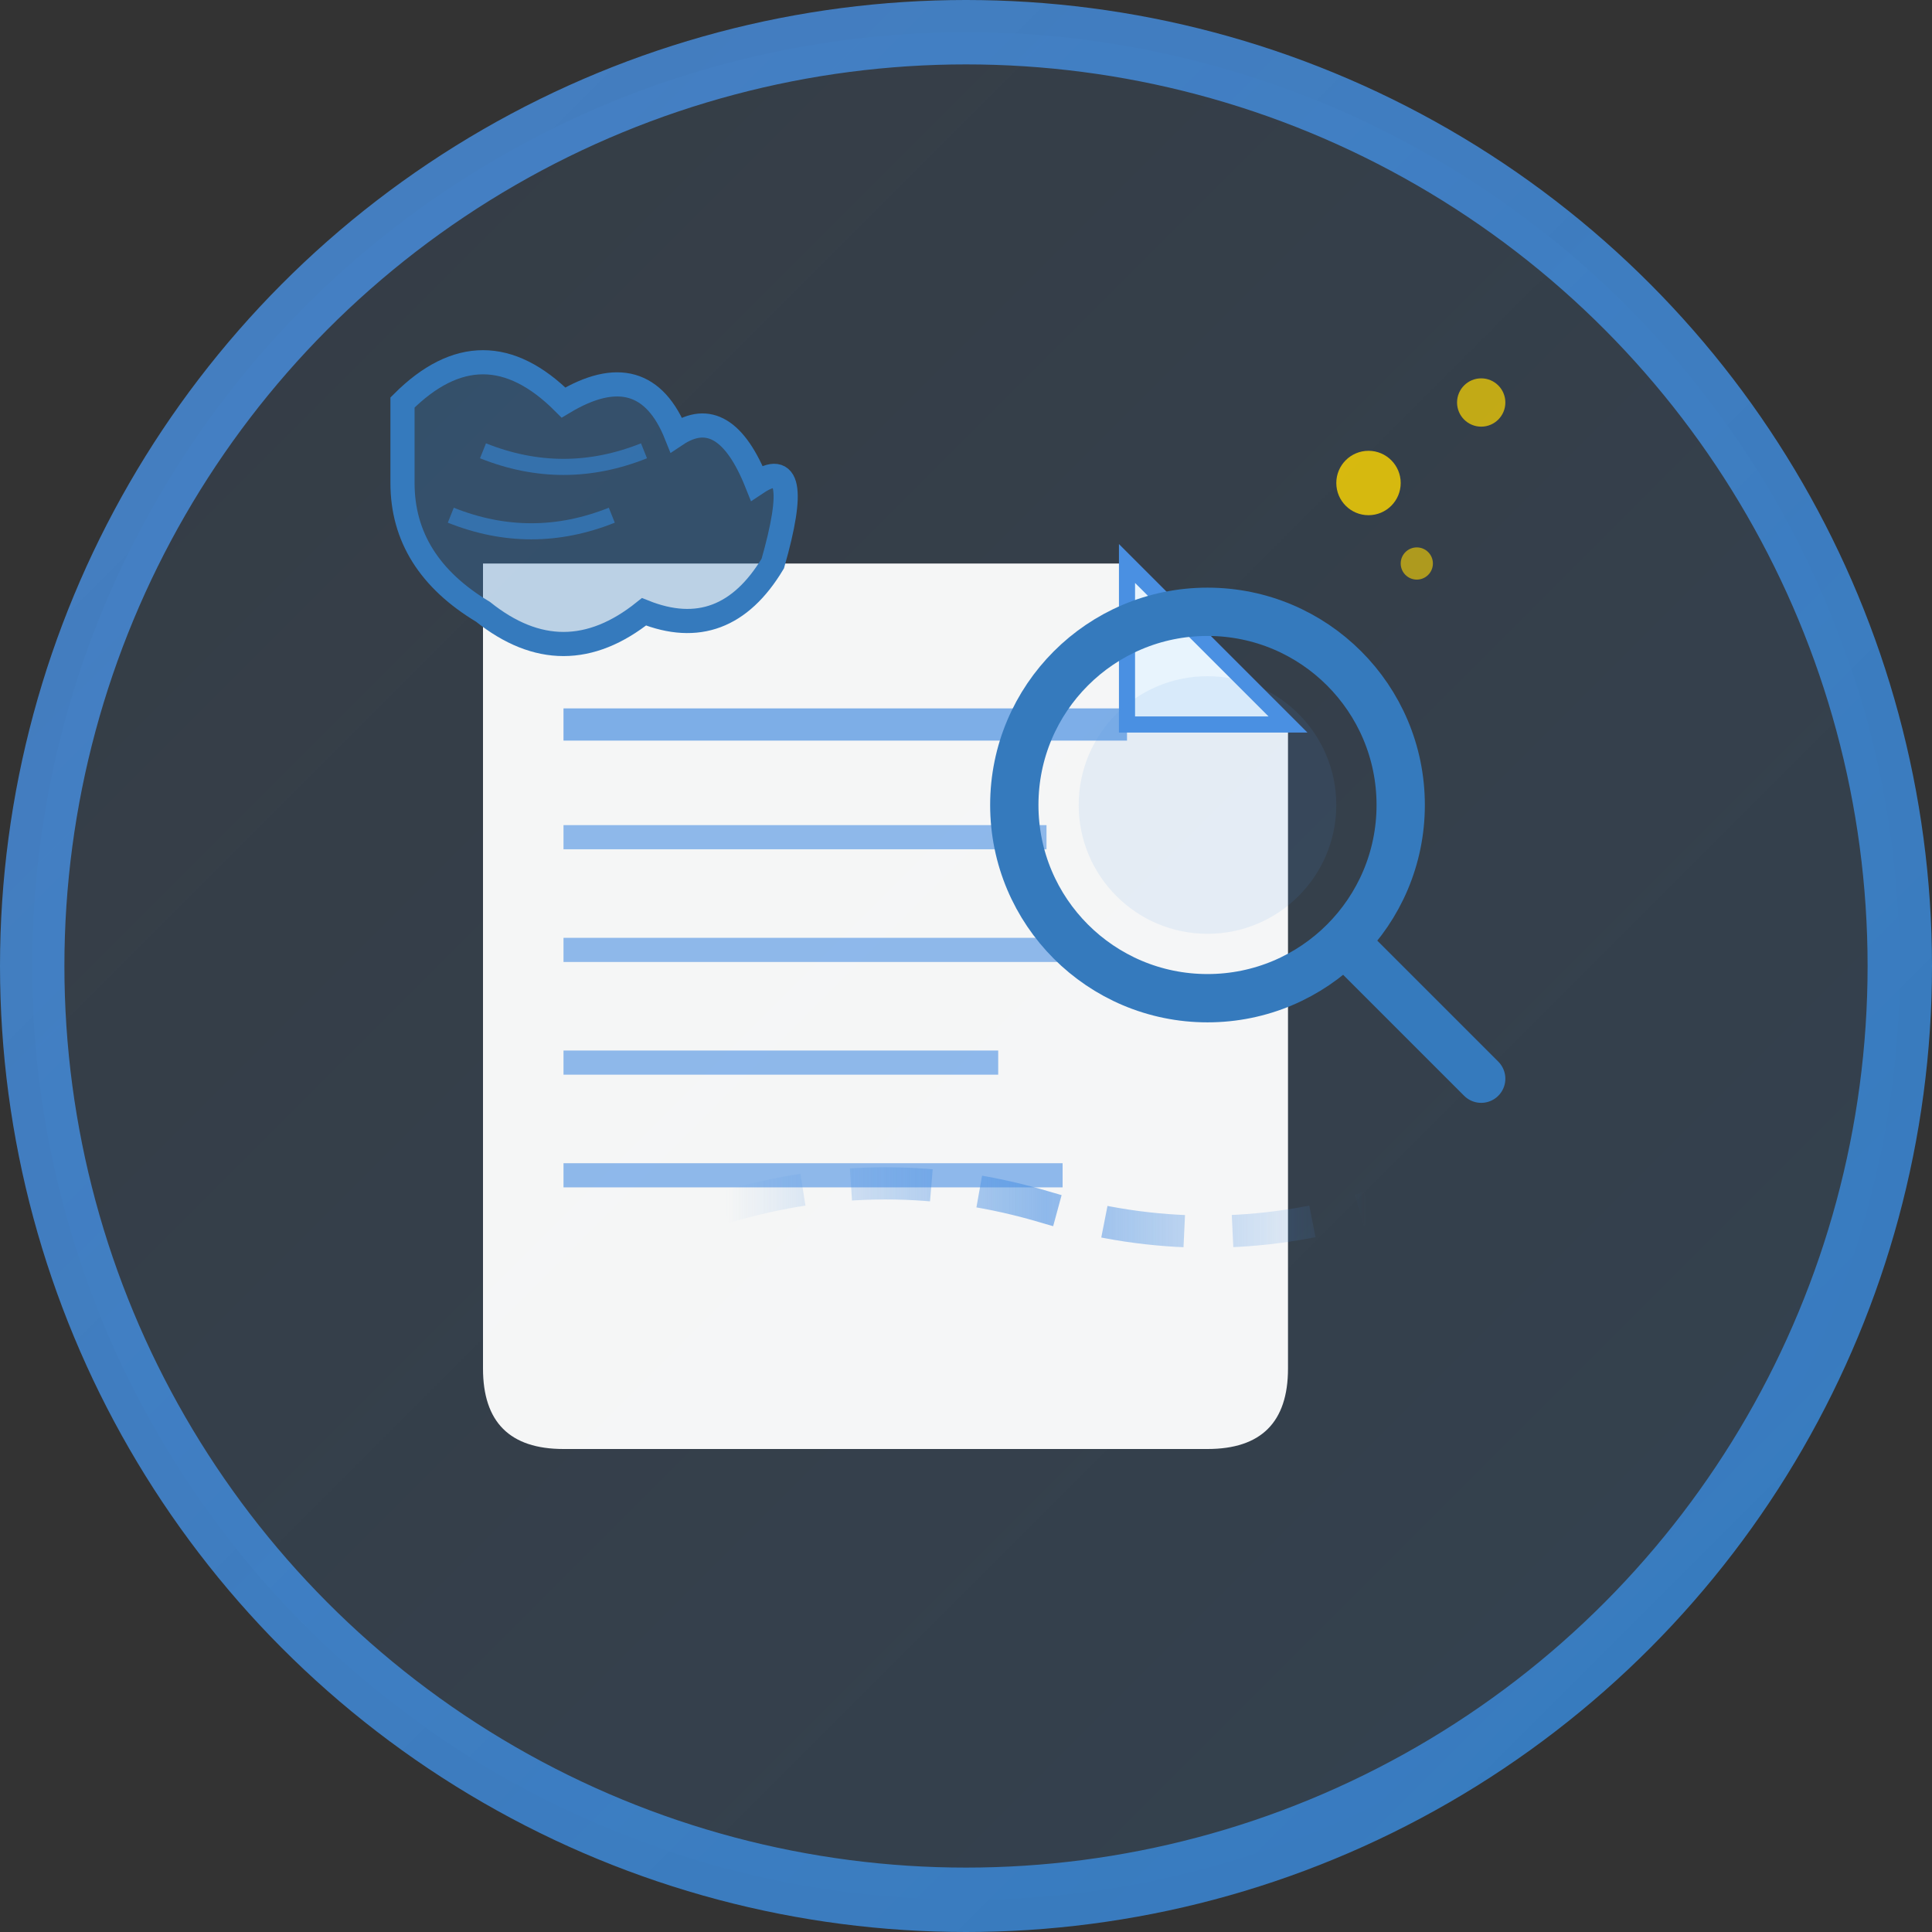 <?xml version="1.0" encoding="UTF-8"?>
<svg width="120" height="120" viewBox="0 0 120 120" fill="none" xmlns="http://www.w3.org/2000/svg">
  <rect x="0" y="0" width="120" height="120" fill="#333333" stroke="none"/>
  <!-- 背景圆形 -->
  <circle cx="60" cy="60" r="58" fill="url(#gradient1)" stroke="url(#gradient2)" stroke-width="4"/>
  
  <!-- 书本主体 -->
  <path d="M30 35 L30 85 Q30 90 35 90 L75 90 Q80 90 80 85 L80 45 L70 35 L30 35 Z" fill="#ffffff" opacity="0.95"/>
  
  <!-- 书本页面线条 -->
  <line x1="35" y1="45" x2="70" y2="45" stroke="#4a90e2" stroke-width="2" opacity="0.7"/>
  <line x1="35" y1="52" x2="65" y2="52" stroke="#4a90e2" stroke-width="1.5" opacity="0.6"/>
  <line x1="35" y1="59" x2="68" y2="59" stroke="#4a90e2" stroke-width="1.5" opacity="0.6"/>
  <line x1="35" y1="66" x2="62" y2="66" stroke="#4a90e2" stroke-width="1.5" opacity="0.6"/>
  <line x1="35" y1="73" x2="66" y2="73" stroke="#4a90e2" stroke-width="1.5" opacity="0.6"/>
  
  <!-- 书本角折 -->
  <path d="M70 35 L70 45 L80 45 Z" fill="#e8f4fd" stroke="#4a90e2" stroke-width="1"/>
  
  <!-- 放大镜 -->
  <circle cx="75" cy="50" r="12" fill="none" stroke="#357abd" stroke-width="3"/>
  <circle cx="75" cy="50" r="8" fill="rgba(74, 144, 226, 0.1)"/>
  <line x1="84" y1="59" x2="92" y2="67" stroke="#357abd" stroke-width="3" stroke-linecap="round"/>
  
  <!-- 智能大脑图标 -->
  <path d="M25 25 Q30 20 35 25 Q40 22 42 27 Q45 25 47 30 Q50 28 48 35 Q45 40 40 38 Q35 42 30 38 Q25 35 25 30 Z" 
        fill="rgba(53, 122, 189, 0.3)" stroke="#357abd" stroke-width="1.5"/>
  
  <!-- 大脑内部电路线条 -->
  <path d="M30 28 Q35 30 40 28" stroke="#357abd" stroke-width="1" fill="none" opacity="0.8"/>
  <path d="M28 32 Q33 34 38 32" stroke="#357abd" stroke-width="1" fill="none" opacity="0.8"/>
  
  <!-- 知识点/星星装饰 -->
  <circle cx="85" cy="30" r="2" fill="#ffd700" opacity="0.8"/>
  <circle cx="92" cy="25" r="1.5" fill="#ffd700" opacity="0.7"/>
  <circle cx="88" cy="35" r="1" fill="#ffd700" opacity="0.6"/>
  
  <!-- 数据流动效果 -->
  <path d="M45 75 Q55 72 65 75 Q75 78 85 75" stroke="url(#flowGradient)" stroke-width="2" fill="none" opacity="0.6" stroke-dasharray="5,3">
    <animate attributeName="stroke-dashoffset" values="0;16" dur="2s" repeatCount="indefinite"/>
  </path>
  
  <!-- 渐变定义 -->
  <defs>
    <linearGradient id="gradient1" x1="0%" y1="0%" x2="100%" y2="100%">
      <stop offset="0%" style="stop-color:#4a90e2;stop-opacity:0.1"/>
      <stop offset="100%" style="stop-color:#357abd;stop-opacity:0.2"/>
    </linearGradient>
    
    <linearGradient id="gradient2" x1="0%" y1="0%" x2="100%" y2="100%">
      <stop offset="0%" style="stop-color:#4a90e2;stop-opacity:0.8"/>
      <stop offset="100%" style="stop-color:#357abd;stop-opacity:1"/>
    </linearGradient>
    
    <linearGradient id="flowGradient" x1="0%" y1="0%" x2="100%" y2="0%">
      <stop offset="0%" style="stop-color:#4a90e2;stop-opacity:0"/>
      <stop offset="50%" style="stop-color:#4a90e2;stop-opacity:1"/>
      <stop offset="100%" style="stop-color:#4a90e2;stop-opacity:0"/>
    </linearGradient>
  </defs>
</svg>
